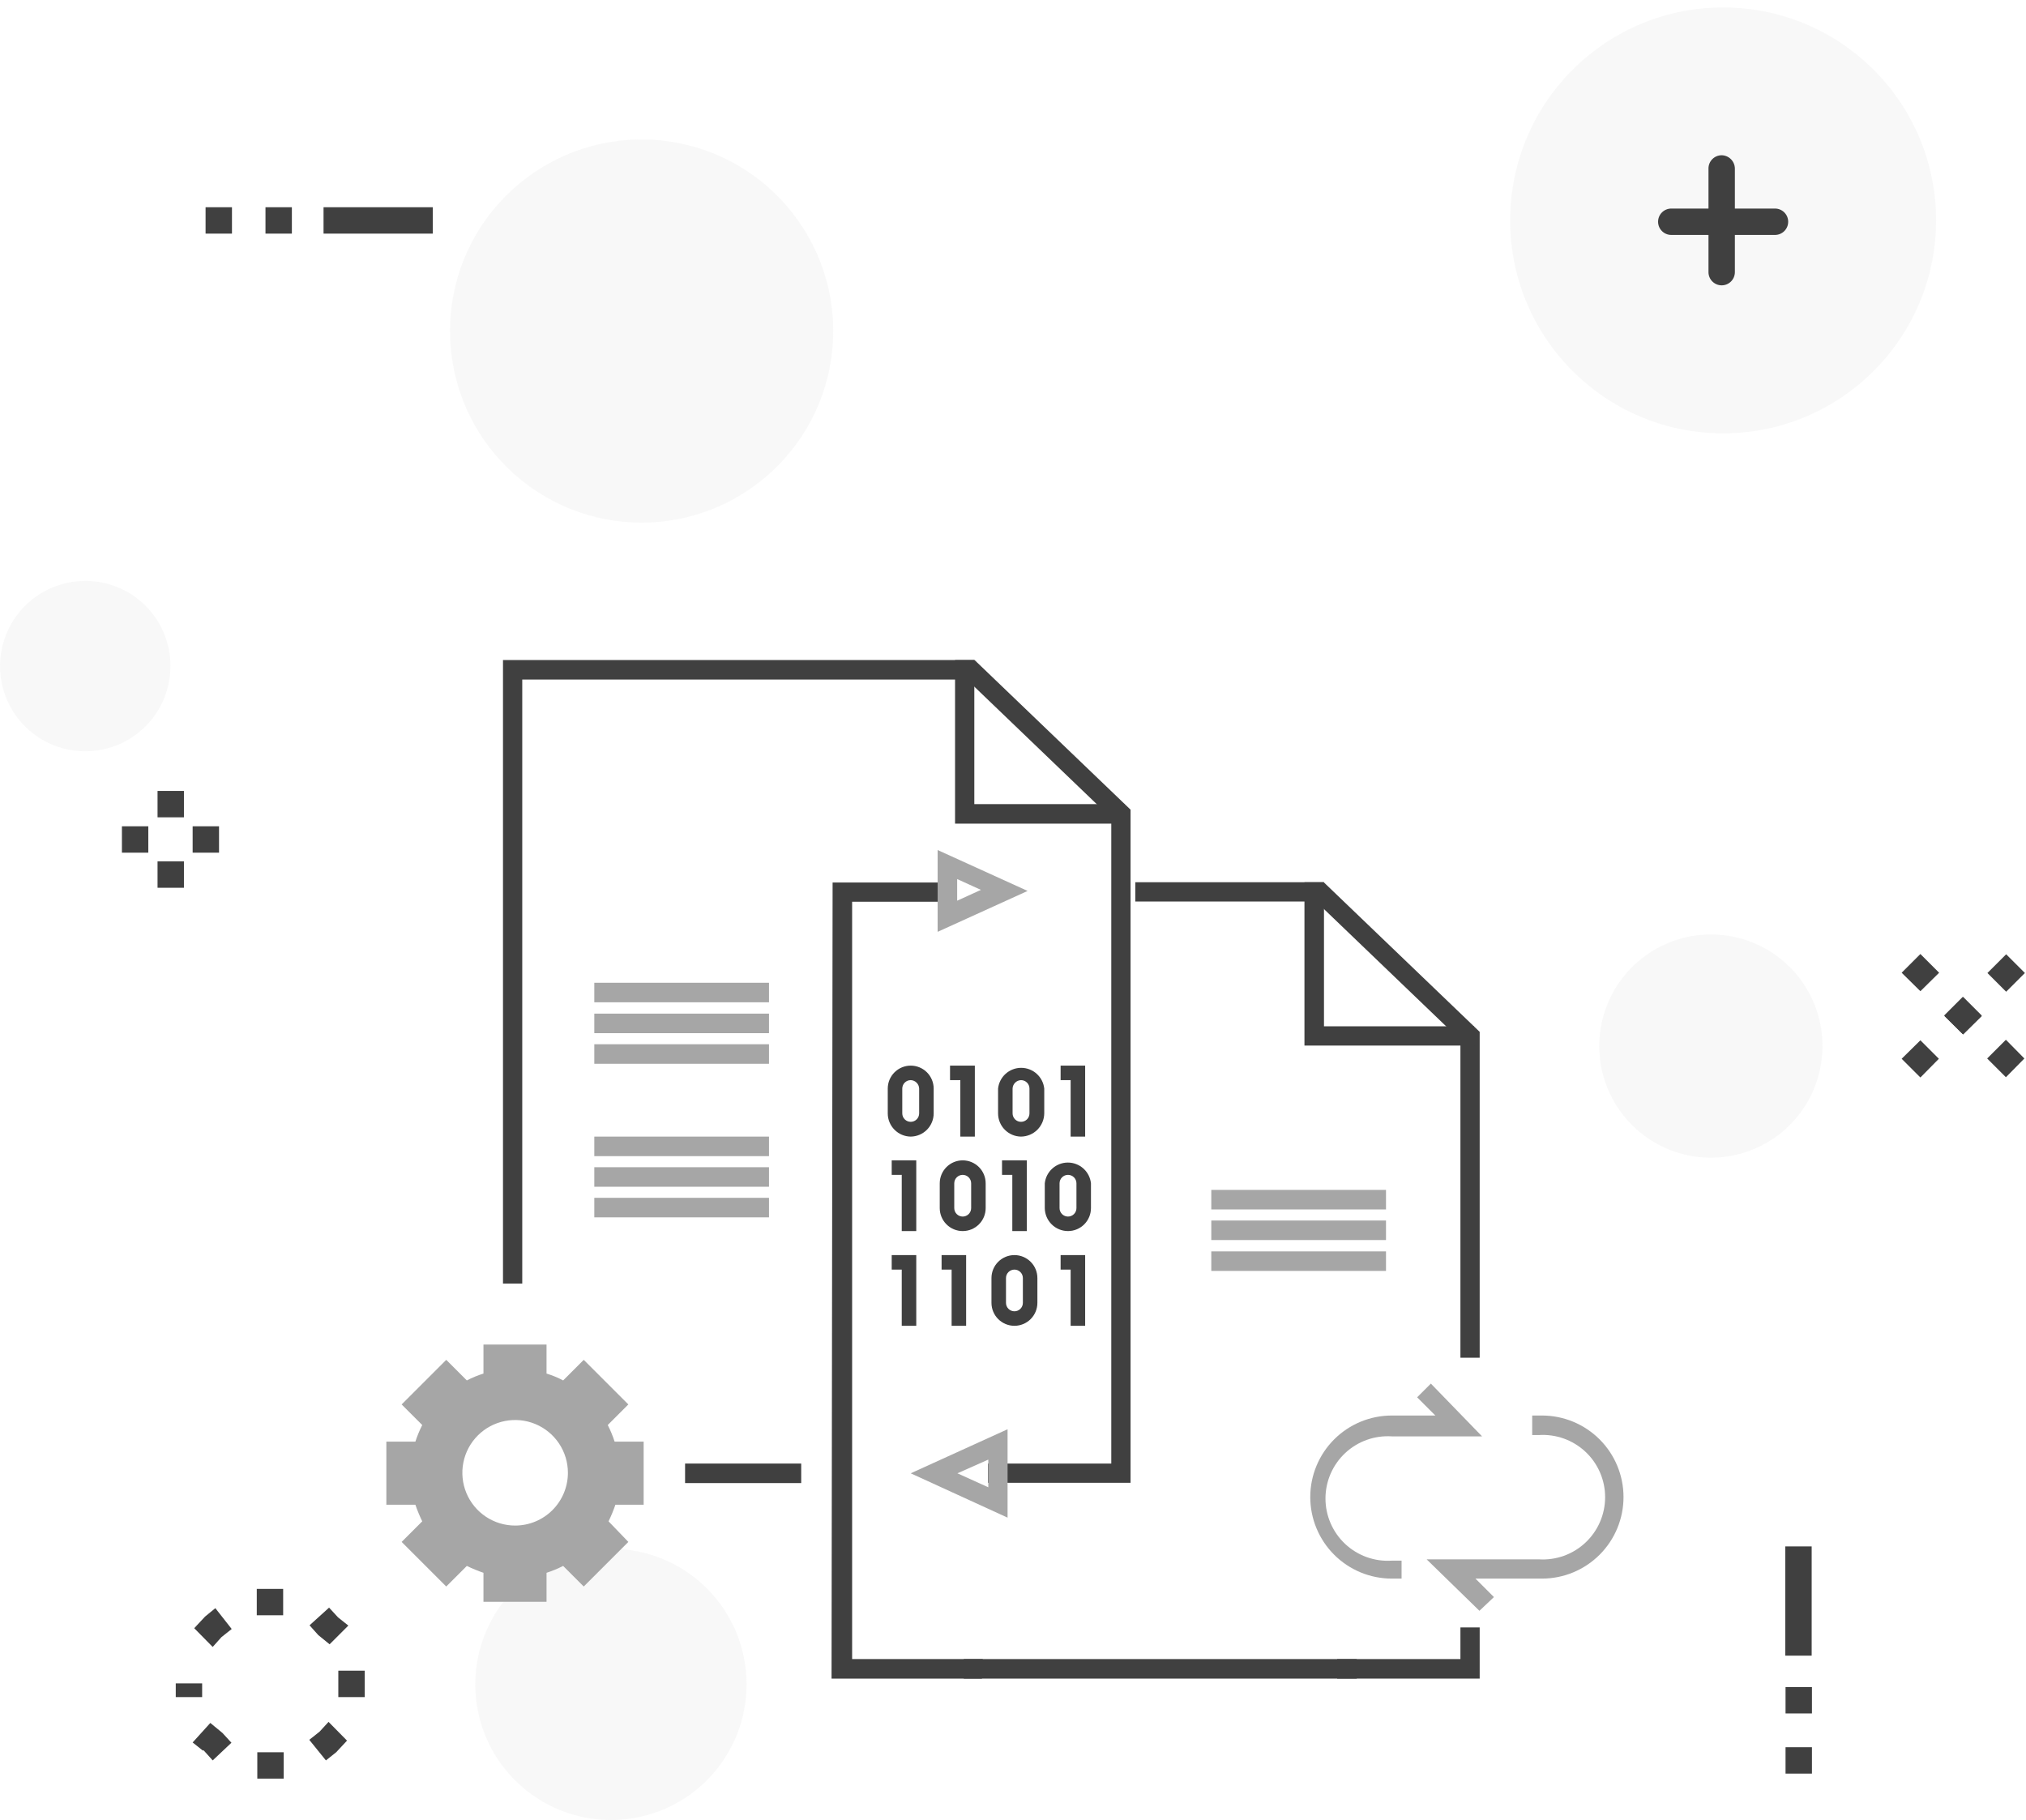<svg width="325" height="292" viewBox="0 0 325 292" fill="none" xmlns="http://www.w3.org/2000/svg">
<g style="mix-blend-mode:multiply" opacity="0.25">
<g style="mix-blend-mode:multiply">
<path d="M292.354 167.823C292.354 171.371 291.3 174.838 289.327 177.785C287.354 180.733 284.55 183.028 281.27 184.379C277.991 185.731 274.384 186.078 270.907 185.377C267.43 184.675 264.239 182.957 261.74 180.44C259.241 177.923 257.545 174.72 256.869 171.238C256.192 167.757 256.565 164.152 257.94 160.882C259.315 157.613 261.63 154.825 264.591 152.872C267.553 150.92 271.027 149.891 274.574 149.916C279.305 149.939 283.833 151.837 287.167 155.194C290.5 158.551 292.365 163.093 292.354 167.823Z" fill="#E4E4E4"/>
</g>
</g>
<g style="mix-blend-mode:multiply" opacity="0.25">
<g style="mix-blend-mode:multiply">
<path d="M133.639 54.203C134.243 37.239 120.981 22.998 104.018 22.394C87.055 21.79 72.814 35.051 72.21 52.014C71.605 68.978 84.867 83.219 101.83 83.823C118.793 84.427 133.034 71.166 133.639 54.203Z" fill="#E4E4E4"/>
</g>
</g>
<g style="mix-blend-mode:multiply" opacity="0.25">
<g style="mix-blend-mode:multiply">
<path d="M119.761 270.186C119.769 274.491 118.5 278.702 116.115 282.286C113.729 285.87 110.333 288.665 106.358 290.319C102.383 291.972 98.006 292.409 93.783 291.574C89.559 290.739 85.678 288.67 82.631 285.629C79.583 282.588 77.507 278.711 76.664 274.489C75.821 270.266 76.249 265.889 77.895 261.911C79.54 257.932 82.329 254.531 85.909 252.139C89.488 249.746 93.696 248.469 98.002 248.469C100.857 248.463 103.686 249.021 106.325 250.109C108.965 251.198 111.364 252.797 113.385 254.814C115.406 256.831 117.01 259.227 118.104 261.865C119.198 264.503 119.761 267.33 119.761 270.186Z" fill="#E4E4E4"/>
</g>
</g>
<g style="mix-blend-mode:multiply" opacity="0.25">
<g style="mix-blend-mode:multiply">
<path d="M310.555 36.574C311.227 17.718 296.485 1.888 277.63 1.216C258.774 0.544 242.944 15.286 242.272 34.141C241.601 52.997 256.342 68.827 275.197 69.499C294.053 70.171 309.883 55.429 310.555 36.574Z" fill="#E4E4E4"/>
</g>
</g>
<g style="mix-blend-mode:multiply" opacity="0.25">
<g style="mix-blend-mode:multiply">
<path d="M27.347 106.821C27.356 109.527 26.561 112.175 25.064 114.429C23.566 116.683 21.433 118.443 18.936 119.484C16.438 120.525 13.687 120.802 11.032 120.28C8.377 119.757 5.936 118.458 4.02 116.547C2.103 114.637 0.797 112.2 0.266 109.547C-0.265 106.893 0.003 104.142 1.037 101.641C2.07 99.14 3.823 97.001 6.073 95.497C8.322 93.993 10.967 93.19 13.674 93.19C15.467 93.184 17.244 93.533 18.903 94.215C20.562 94.898 22.07 95.901 23.34 97.167C24.61 98.434 25.618 99.938 26.306 101.595C26.993 103.251 27.347 105.027 27.347 106.821V106.821Z" fill="#E4E4E4"/>
</g>
</g>
<path d="M284.734 37.691H268.097C267.536 37.691 266.997 37.468 266.6 37.071C266.203 36.674 265.98 36.136 265.98 35.574C265.98 35.013 266.203 34.474 266.6 34.078C266.997 33.681 267.536 33.458 268.097 33.458H284.734C285.296 33.458 285.834 33.681 286.231 34.078C286.628 34.474 286.851 35.013 286.851 35.574C286.851 36.136 286.628 36.674 286.231 37.071C285.834 37.468 285.296 37.691 284.734 37.691Z" fill="#404040"/>
<path d="M276.183 45.776C275.621 45.776 275.083 45.553 274.686 45.157C274.289 44.76 274.066 44.221 274.066 43.66V27.023C274.066 26.461 274.289 25.923 274.686 25.526C275.083 25.129 275.621 24.906 276.183 24.906C276.741 24.917 277.273 25.143 277.667 25.538C278.062 25.933 278.288 26.465 278.299 27.023V43.66C278.299 44.221 278.076 44.76 277.679 45.157C277.282 45.553 276.744 45.776 276.183 45.776Z" fill="#404040"/>
<path d="M318.77 169.813L321.776 166.807L324.739 169.813L321.776 172.819L318.77 169.813ZM311.87 162.913L314.875 159.907L317.881 162.913L314.875 165.918L311.87 162.913ZM305.054 156.055L308.06 153.049L311.065 156.055L308.06 159.018L305.054 156.055Z" fill="#404040"/>
<path d="M305.054 169.856L308.06 166.892L311.023 169.856L308.06 172.861L305.054 169.856ZM311.912 162.998L314.918 159.992L317.923 162.998L314.918 165.961L311.912 162.998ZM318.812 156.097L321.818 153.092L324.824 156.097L321.818 159.103L318.812 156.097Z" fill="#404040"/>
<path d="M286.427 274.884V270.651H290.661V274.884H286.427Z" fill="#404040"/>
<path d="M286.427 284.537V280.303H290.661V284.537H286.427Z" fill="#404040"/>
<path d="M290.618 248.088H286.385V265.614H290.618V248.088Z" fill="#404040"/>
<path d="M42.587 37.479V33.246H46.821V37.479H42.587Z" fill="#404040"/>
<path d="M32.977 37.479V33.246H37.211V37.479H32.977Z" fill="#404040"/>
<path d="M69.427 33.246H51.901V37.479H69.427V33.246Z" fill="#404040"/>
<path d="M45.508 285.341H41.275V281.108H45.508V285.341ZM34.12 282.42L32.596 280.727L34.12 279.457L32.554 280.854L30.903 279.541L33.739 276.409L35.687 278.017L37.126 279.584L34.12 282.42ZM52.282 282.42L49.614 279.118L51.266 277.806L52.705 276.239L55.668 279.245L53.932 281.108L52.282 282.42ZM58.505 272.26H54.271V268.027H58.505V272.26ZM28.194 272.26V270.059H32.427V272.26H28.194ZM34.12 264.217L31.157 261.211L32.893 259.348L34.544 257.994L37.169 261.338L35.517 262.65L34.12 264.217ZM52.874 263.793L51.054 262.312L49.657 260.745L52.789 257.909L54.229 259.475L52.62 260.872L54.229 259.475L55.88 260.788L52.874 263.793ZM45.423 259.137H41.19V254.903H45.423V259.137Z" fill="#404040"/>
<path d="M29.506 142.424H25.273V138.19H29.506V142.424ZM30.903 136.793V132.56H35.136V136.793H30.903ZM19.558 136.793V132.56H23.791V136.793H19.558ZM29.506 131.121H25.273V126.887H29.506V131.121Z" fill="#404040"/>
<path d="M128.524 234.795H109.897V237.928H128.524V234.795Z" fill="#404040"/>
<path d="M181.356 237.885H158.496V234.795H178.266V131.247L155.109 109.022H83.778V205.923H80.687V105.89H156.337L181.356 129.893V237.885Z" fill="#404040"/>
<path d="M161.629 243.473L146.092 236.361L161.629 229.292V243.473ZM153.585 236.361L158.538 238.605V234.16L153.585 236.361Z" fill="#A6A6A6"/>
<path d="M217.636 266.164H154.601V269.297H217.636V266.164Z" fill="#404040"/>
<path d="M237.363 269.296H214.503V266.164H234.273V261.084H237.363V269.296Z" fill="#404040"/>
<path d="M237.363 217.819H234.273V166.85L211.117 144.625H182.118V141.535H212.344L237.363 165.538V217.819Z" fill="#404040"/>
<path d="M157.522 269.297H133.392L133.562 141.577H153.035V144.667H136.694V266.164H157.649L157.522 269.297Z" fill="#404040"/>
<path d="M150.41 149.493V136.37L164.846 142.932L150.41 149.493ZM153.543 141.027V144.498L157.353 142.762L153.543 141.027Z" fill="#A6A6A6"/>
<path d="M123.359 157.664H95.335V160.796H123.359V157.664Z" fill="#A6A6A6"/>
<path d="M123.359 162.616H95.335V165.749H123.359V162.616Z" fill="#A6A6A6"/>
<path d="M123.359 167.527H95.335V170.66H123.359V167.527Z" fill="#A6A6A6"/>
<path d="M123.359 182.344H95.335V185.477H123.359V182.344Z" fill="#A6A6A6"/>
<path d="M123.359 187.255H95.335V190.388H123.359V187.255Z" fill="#A6A6A6"/>
<path d="M123.359 192.165H95.335V195.298H123.359V192.165Z" fill="#A6A6A6"/>
<path d="M222.335 190.895H194.31V194.028H222.335V190.895Z" fill="#A6A6A6"/>
<path d="M222.335 195.806H194.31V198.938H222.335V195.806Z" fill="#A6A6A6"/>
<path d="M222.335 200.759H194.31V203.891H222.335V200.759Z" fill="#A6A6A6"/>
<path d="M237.321 258.417L228.854 250.162H246.846C248.21 250.251 249.577 250.059 250.864 249.598C252.151 249.137 253.329 248.417 254.326 247.483C255.324 246.548 256.119 245.419 256.662 244.165C257.206 242.911 257.486 241.559 257.486 240.192C257.486 238.825 257.206 237.473 256.662 236.219C256.119 234.965 255.324 233.836 254.326 232.902C253.329 231.967 252.151 231.247 250.864 230.786C249.577 230.326 248.21 230.134 246.846 230.223H245.787V227.09H247.354C250.823 227.09 254.15 228.468 256.603 230.921C259.057 233.375 260.435 236.702 260.435 240.171C260.435 243.64 259.057 246.968 256.603 249.421C254.15 251.874 250.823 253.252 247.354 253.252H236.686L239.649 256.215L237.321 258.417Z" fill="#A6A6A6"/>
<path d="M224.832 253.252H223.266C219.797 253.252 216.47 251.874 214.016 249.421C211.563 246.968 210.185 243.64 210.185 240.171C210.185 236.702 211.563 233.375 214.016 230.921C216.47 228.468 219.797 227.09 223.266 227.09H230.251L227.33 224.169L229.531 221.968L237.744 230.434H223.266C221.902 230.346 220.535 230.537 219.248 230.998C217.961 231.459 216.783 232.179 215.785 233.113C214.788 234.048 213.993 235.177 213.449 236.431C212.906 237.685 212.625 239.037 212.625 240.404C212.625 241.771 212.906 243.123 213.449 244.377C213.993 245.631 214.788 246.76 215.785 247.695C216.783 248.629 217.961 249.349 219.248 249.81C220.535 250.271 221.902 250.462 223.266 250.373H224.832V253.252Z" fill="#A6A6A6"/>
<path d="M146.092 182.344C145.112 182.333 144.175 181.935 143.486 181.238C142.796 180.54 142.409 179.599 142.409 178.618V174.639C142.409 173.662 142.797 172.725 143.488 172.035C144.179 171.344 145.116 170.956 146.092 170.956C147.069 170.956 148.006 171.344 148.697 172.035C149.387 172.725 149.775 173.662 149.775 174.639V178.618C149.775 179.599 149.389 180.54 148.699 181.238C148.01 181.935 147.073 182.333 146.092 182.344ZM146.092 173.284C145.733 173.284 145.389 173.427 145.135 173.681C144.88 173.935 144.738 174.28 144.738 174.639V178.618C144.738 178.978 144.88 179.322 145.135 179.576C145.389 179.83 145.733 179.973 146.092 179.973C146.452 179.973 146.796 179.83 147.05 179.576C147.304 179.322 147.447 178.978 147.447 178.618V174.639C147.436 174.283 147.29 173.945 147.039 173.693C146.787 173.441 146.448 173.295 146.092 173.284V173.284Z" fill="#404040"/>
<path d="M156.379 182.344H154.051V173.284H152.4V170.956H156.379V182.344Z" fill="#404040"/>
<path d="M163.788 182.344C162.807 182.333 161.87 181.935 161.181 181.238C160.491 180.541 160.105 179.599 160.105 178.619V174.639C160.203 173.725 160.635 172.88 161.319 172.265C162.003 171.65 162.89 171.311 163.809 171.311C164.728 171.311 165.615 171.65 166.299 172.265C166.983 172.88 167.415 173.725 167.513 174.639V178.619C167.502 179.603 167.106 180.544 166.41 181.241C165.714 181.937 164.772 182.333 163.788 182.344V182.344ZM163.788 173.285C163.432 173.295 163.093 173.441 162.842 173.693C162.59 173.945 162.444 174.283 162.433 174.639V178.619C162.433 178.978 162.576 179.322 162.83 179.577C163.084 179.831 163.428 179.973 163.788 179.973C164.147 179.973 164.492 179.831 164.746 179.577C165 179.322 165.142 178.978 165.142 178.619V174.639C165.142 174.28 165 173.935 164.746 173.681C164.492 173.427 164.147 173.285 163.788 173.285Z" fill="#404040"/>
<path d="M174.075 182.344H171.746V173.284H170.138V170.956H174.075V182.344Z" fill="#404040"/>
<path d="M146.981 197.499H144.653V188.482H143.044V186.154H146.981V197.499Z" fill="#404040"/>
<path d="M146.981 212.697H144.653V203.68H143.044V201.352H146.981V212.697Z" fill="#404040"/>
<path d="M154.982 212.697H152.654V203.68H151.045V201.352H154.982V212.697Z" fill="#404040"/>
<path d="M174.075 212.697H171.746V203.68H170.138V201.352H174.075V212.697Z" fill="#404040"/>
<path d="M154.432 197.499C153.455 197.499 152.518 197.111 151.828 196.421C151.137 195.73 150.749 194.793 150.749 193.816V189.837C150.749 188.86 151.137 187.923 151.828 187.233C152.518 186.542 153.455 186.154 154.432 186.154C155.409 186.154 156.346 186.542 157.036 187.233C157.727 187.923 158.115 188.86 158.115 189.837V193.816C158.115 194.3 158.02 194.779 157.835 195.226C157.65 195.673 157.378 196.079 157.036 196.421C156.694 196.763 156.288 197.034 155.841 197.219C155.395 197.404 154.916 197.499 154.432 197.499V197.499ZM154.432 188.482C154.073 188.482 153.728 188.625 153.474 188.879C153.22 189.133 153.077 189.478 153.077 189.837V193.816C153.077 194.176 153.22 194.52 153.474 194.774C153.728 195.028 154.073 195.171 154.432 195.171C154.791 195.171 155.136 195.028 155.39 194.774C155.644 194.52 155.787 194.176 155.787 193.816V189.837C155.787 189.478 155.644 189.133 155.39 188.879C155.136 188.625 154.791 188.482 154.432 188.482Z" fill="#404040"/>
<path d="M162.729 212.697C161.753 212.697 160.816 212.309 160.125 211.618C159.434 210.927 159.046 209.991 159.046 209.014V205.035C159.046 204.058 159.434 203.121 160.125 202.43C160.816 201.74 161.753 201.352 162.729 201.352C163.706 201.352 164.643 201.74 165.334 202.43C166.024 203.121 166.412 204.058 166.412 205.035V209.014C166.412 209.991 166.024 210.927 165.334 211.618C164.643 212.309 163.706 212.697 162.729 212.697V212.697ZM162.729 203.68C162.37 203.68 162.026 203.823 161.771 204.077C161.517 204.331 161.375 204.675 161.375 205.035V209.014C161.375 209.373 161.517 209.718 161.771 209.972C162.026 210.226 162.37 210.369 162.729 210.369C163.089 210.369 163.433 210.226 163.687 209.972C163.941 209.718 164.084 209.373 164.084 209.014V205.035C164.084 204.675 163.941 204.331 163.687 204.077C163.433 203.823 163.089 203.68 162.729 203.68V203.68Z" fill="#404040"/>
<path d="M171.323 197.499C170.342 197.499 169.401 197.113 168.704 196.423C168.006 195.734 167.609 194.797 167.598 193.816V189.837C167.696 188.923 168.128 188.077 168.812 187.463C169.496 186.848 170.382 186.508 171.302 186.508C172.221 186.508 173.108 186.848 173.792 187.463C174.476 188.077 174.908 188.923 175.006 189.837V193.816C175.006 194.793 174.618 195.73 173.927 196.42C173.237 197.111 172.3 197.499 171.323 197.499V197.499ZM171.323 188.482C170.964 188.482 170.619 188.625 170.365 188.879C170.111 189.133 169.968 189.478 169.968 189.837V193.816C169.968 194.175 170.111 194.52 170.365 194.774C170.619 195.028 170.964 195.171 171.323 195.171C171.682 195.171 172.027 195.028 172.281 194.774C172.535 194.52 172.678 194.175 172.678 193.816V189.837C172.678 189.478 172.535 189.133 172.281 188.879C172.027 188.625 171.682 188.482 171.323 188.482V188.482Z" fill="#404040"/>
<path d="M164.719 197.499H162.39V188.482H160.74V186.154H164.719V197.499Z" fill="#404040"/>
<path d="M180.425 132.136H153.204V105.89H156.295V129.004H180.425V132.136Z" fill="#404040"/>
<path d="M236.474 167.739H209.254V141.535H212.386V164.649H236.474V167.739Z" fill="#404040"/>
<path d="M103.251 241.399V231.281H98.594C98.297 230.365 97.929 229.473 97.494 228.614L100.796 225.312L93.641 218.158L90.339 221.46C89.489 221.007 88.595 220.638 87.672 220.359V215.703H77.555V220.359C76.635 220.646 75.742 221.014 74.888 221.46L71.586 218.158L64.431 225.312L67.733 228.614C67.298 229.473 66.93 230.365 66.633 231.281H61.976V241.399H66.633C66.945 242.31 67.313 243.2 67.733 244.066L64.431 247.368L71.586 254.522L74.888 251.22C75.754 251.641 76.644 252.009 77.555 252.321V256.978H87.672V252.321C88.589 252.024 89.48 251.656 90.339 251.22L93.641 254.522L100.796 247.368L97.621 244.066C98.041 243.2 98.409 242.31 98.721 241.399H103.251ZM82.635 244.743C80.96 244.743 79.323 244.247 77.931 243.316C76.539 242.386 75.453 241.064 74.813 239.517C74.172 237.97 74.004 236.267 74.331 234.625C74.657 232.982 75.464 231.474 76.648 230.29C77.832 229.106 79.341 228.299 80.983 227.973C82.625 227.646 84.328 227.814 85.875 228.454C87.422 229.095 88.744 230.18 89.674 231.573C90.605 232.965 91.101 234.602 91.101 236.277C91.101 238.522 90.209 240.676 88.622 242.263C87.034 243.851 84.88 244.743 82.635 244.743V244.743Z" fill="#A6A6A6"/>
</svg>
